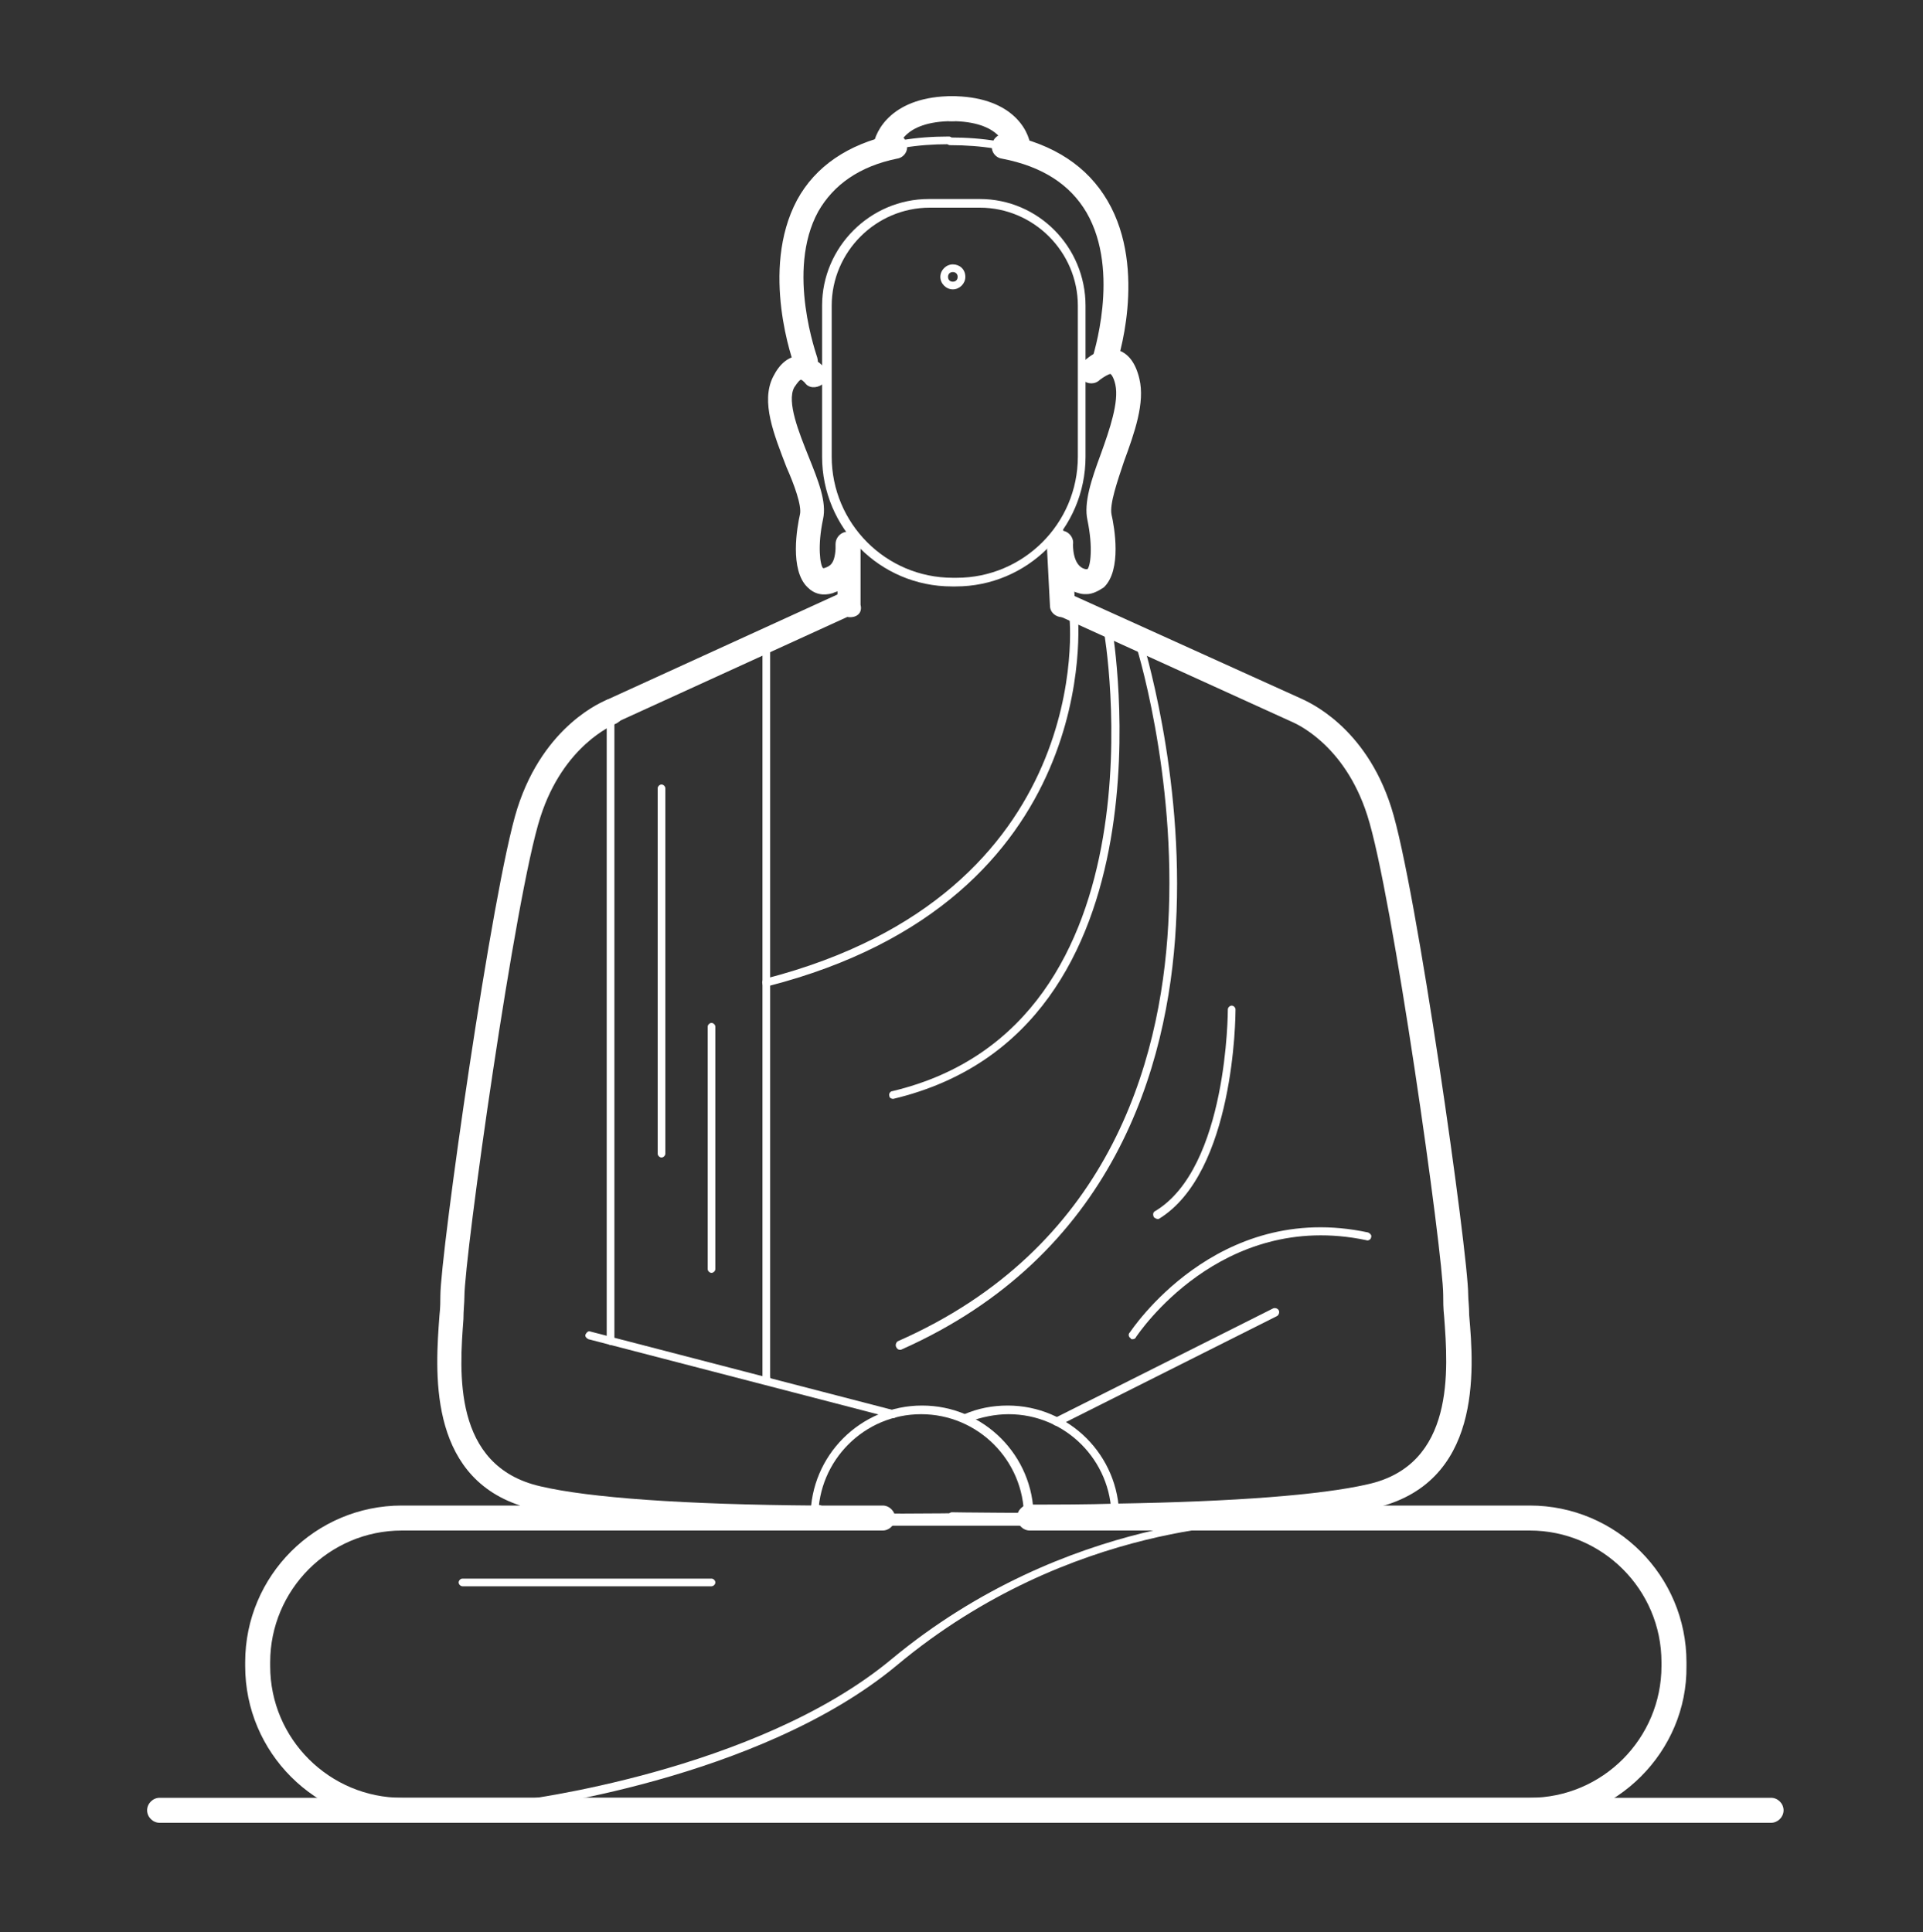 <?xml version="1.0" encoding="UTF-8"?>
<svg xmlns="http://www.w3.org/2000/svg" width="200" height="201" viewBox="0 0 200 201" fill="none">
  <rect x="0" y="0" width="200" height="201" fill="#333333" stroke="none"/>
  <path d="M184.2 189.6H16.6C15.9 189.6 15.3 189 15.3 188.3C15.3 187.6 15.9 187 16.6 187H184.2C184.9 187 185.5 187.6 185.5 188.3C185.5 189 184.9 189.6 184.2 189.6Z" fill="white"></path>
  <path d="M101.9 21.6C107.5 21.6 112.1 26.2 112.1 31.8V47.5C112.1 54.5 106.4 60.1 99.5 60.1H99.1C92.1 60.1 86.5 54.4 86.5 47.5V31.8C86.5 26.2 91.1 21.6 96.7 21.6H101.9ZM101.9 20.7H96.6C90.5 20.7 85.5 25.7 85.5 31.8V47.5C85.5 54.9 91.5 61 99 61H99.4C106.8 61 112.9 55 112.9 47.5V31.8C112.9 25.7 108 20.7 101.9 20.7Z" fill="white"></path>
  <path d="M99.1 28.3C99.4 28.3 99.6 28.5 99.6 28.8C99.6 29.1 99.4 29.3 99.1 29.3C98.8 29.3 98.6 29.1 98.6 28.8C98.6 28.5 98.8 28.3 99.1 28.3ZM99.1 27.5C98.4 27.5 97.8 28.1 97.8 28.8C97.8 29.5 98.4 30.1 99.1 30.1C99.8 30.1 100.4 29.5 100.4 28.8C100.4 28 99.8 27.5 99.1 27.5Z" fill="white"></path>
  <path d="M85.7 60.9C85.2 60.9 84.8 60.7 84.5 60.4C83.3 59.2 83.4 56 83.9 53.6C84.2 52.3 83.4 50 82.6 47.7C81.6 44.8 80.6 41.8 81.1 39.6C81.4 38.3 81.9 37.5 82.8 37.3C84.2 36.9 85.8 38.4 85.8 38.4C86 38.6 86 38.8 85.8 39C85.6 39.2 85.4 39.2 85.2 39C84.9 38.7 83.8 37.9 83 38.1C82.5 38.2 82.2 38.8 81.9 39.8C81.5 41.8 82.5 44.7 83.4 47.4C84.3 49.9 85.1 52.2 84.8 53.8C84.3 56.1 84.2 58.9 85.1 59.8C85.2 59.9 85.5 60.1 86 60C88.1 59.4 88.5 56.3 88.5 56.3C88.5 56.1 88.7 55.9 89 55.9C89.2 55.9 89.4 56.1 89.4 56.4C89.4 56.6 88.9 60.1 86.3 60.8C86.1 60.9 85.9 60.9 85.7 60.9Z" fill="white"></path>
  <path d="M112.8 60.9C112.6 60.9 112.4 60.9 112.2 60.8C109.5 60.1 109.7 55.4 109.7 55.2C109.7 55 109.9 54.8 110.2 54.8C110.4 54.8 110.6 55 110.6 55.3C110.6 55.3 110.4 59.4 112.5 60C113 60.1 113.3 60 113.4 59.8C114.3 59 114.2 56.2 113.7 53.8C113.4 52.2 114.2 49.9 115.1 47.4C116.1 44.6 117.1 41.8 116.6 39.8C116.4 38.8 116 38.3 115.5 38.1C114.7 37.9 113.7 38.7 113.3 39C113.1 39.2 112.9 39.2 112.7 39C112.5 38.8 112.5 38.6 112.7 38.4C112.8 38.3 114.3 36.9 115.7 37.3C116.5 37.5 117.1 38.3 117.4 39.6C117.9 41.8 116.9 44.8 115.9 47.7C115.1 50.1 114.3 52.3 114.6 53.6C115.1 56 115.3 59.2 114 60.4C113.7 60.7 113.3 60.9 112.8 60.9Z" fill="white"></path>
  <path d="M83.7 38.1C83.5 38.1 83.4 38 83.3 37.8C83.1 37.4 79.3 27 84.1 20.1C86.8 16.2 91.7 14.2 98.7 14.2C98.9 14.2 99.1 14.4 99.1 14.6C99.1 14.8 98.9 15 98.7 15C92 15 87.4 16.9 84.8 20.5C80.3 27.1 84 37.3 84.1 37.4C84.2 37.6 84.1 37.9 83.8 38C83.8 38.1 83.8 38.1 83.7 38.1Z" fill="white"></path>
  <path d="M114.6 38.1H114.5C114.3 38 114.2 37.8 114.2 37.6C114.2 37.5 117.6 27.3 112.9 20.7C110.2 17 105.5 15.1 98.8 15.1C98.6 15.1 98.4 14.9 98.4 14.7C98.4 14.5 98.6 14.3 98.8 14.3C105.8 14.3 110.8 16.3 113.6 20.3C118.6 27.2 115.2 37.5 115 37.9C115 38 114.8 38.1 114.6 38.1Z" fill="white"></path>
  <path d="M91.9 15.9C91.6 15.9 91.4 15.7 91.5 15.4C91.5 15.4 92 10.9 98.9 10.9C99.1 10.9 99.3 11.1 99.3 11.3C99.3 11.5 99.1 11.7 98.9 11.7C92.8 11.7 92.4 15.2 92.4 15.4C92.4 15.7 92.2 15.9 91.9 15.9Z" fill="white"></path>
  <path d="M105.7 15.9C105.5 15.9 105.3 15.7 105.3 15.5C105.3 15.3 104.9 11.8 98.8 11.8C98.6 11.8 98.4 11.6 98.4 11.4C98.4 11.2 98.6 11 98.8 11C105.8 11 106.2 15.4 106.2 15.5C106.2 15.6 106 15.8 105.7 15.9C105.8 15.9 105.8 15.9 105.7 15.9Z" fill="white"></path>
  <path d="M92 158.2C82 158.2 64.1 157.9 55.8 156.1C45.1 153.7 46.1 142.4 46.5 136.9C46.6 136 46.6 135.3 46.6 134.7C46.6 130.5 52 92.4 54.6 84.3C57.3 75.9 63.2 73.7 63.4 73.6L87.7 62.6C87.9 62.5 88.2 62.6 88.3 62.8C88.4 63 88.3 63.3 88.1 63.4L63.8 74.5C63.7 74.5 58 76.8 55.5 84.7C52.9 92.8 47.6 130.6 47.6 134.8C47.6 135.4 47.5 136.1 47.5 137C47.1 142.6 46.2 153.1 56.1 155.3C67.9 157.9 99 157.4 99.3 157.4C99.5 157.4 99.7 157.6 99.7 157.8C99.7 158 99.5 158.2 99.3 158.2C99.1 158.2 96.3 158.2 92 158.2Z" fill="white"></path>
  <path d="M106.2 158.2C101.9 158.2 99.1 158.1 99 158.1C98.8 158.1 98.6 157.9 98.6 157.7C98.6 157.5 98.8 157.3 99 157.3C99.3 157.3 130.5 157.9 142.2 155.2C152.1 153 151.3 142.5 150.8 136.9C150.7 136 150.7 135.2 150.7 134.7C150.7 130.5 145.4 92.6 142.8 84.6C140.2 76.7 134.6 74.4 134.5 74.4L110.2 63.3C110 63.2 109.9 62.9 110 62.7C110.1 62.5 110.4 62.4 110.6 62.5L134.9 73.6C135.1 73.7 141 76 143.7 84.3C146.3 92.4 151.7 130.5 151.7 134.7C151.7 135.2 151.8 136 151.8 136.9C152.2 142.4 153.1 153.7 142.5 156.1C134.1 157.9 116.2 158.2 106.2 158.2Z" fill="white"></path>
  <path d="M159 158.7C166.8 158.7 173.2 165.1 173.2 172.9V173.3C173.2 181.1 166.8 187.5 159 187.5H41.8C34 187.5 27.6 181.1 27.6 173.3V172.9C27.6 165.1 34 158.7 41.8 158.7H159ZM159 157.8H41.8C33.5 157.8 26.8 164.5 26.8 172.8V173.2C26.8 181.5 33.5 188.2 41.8 188.2H159C167.3 188.2 174 181.5 174 173.2V172.8C174 164.5 167.3 157.8 159 157.8Z" fill="white"></path>
  <path d="M79.7 102.6C79.5 102.6 79.3 102.5 79.3 102.3C79.2 102.1 79.4 101.8 79.6 101.8C114.1 92.9 111.3 64.3 111.2 64C111.2 63.8 111.3 63.5 111.6 63.5C111.8 63.5 112.1 63.6 112.1 63.9C112.1 64.2 115 93.6 79.8 102.6C79.8 102.6 79.8 102.6 79.7 102.6Z" fill="white"></path>
  <path d="M92.9 147.5H92.8L61.2 139.3C61 139.2 60.8 139 60.9 138.8C61 138.6 61.2 138.4 61.4 138.5L93 146.7C93.2 146.8 93.4 147 93.3 147.2C93.3 147.4 93.1 147.5 92.9 147.5Z" fill="white"></path>
  <path d="M106.9 158.2C106.7 158.2 106.5 158 106.5 157.8C106.5 151.9 101.7 147.1 95.8 147.1C89.9 147.1 85.1 151.9 85.1 157.8C85.1 158 84.9 158.2 84.7 158.2C84.5 158.2 84.3 158 84.3 157.8C84.3 151.4 89.5 146.2 95.9 146.2C102.3 146.2 107.5 151.4 107.5 157.8C107.4 158.1 107.2 158.2 106.9 158.2Z" fill="white"></path>
  <path d="M116 158.2C115.8 158.2 115.6 158 115.6 157.8C115.6 151.9 110.8 147.1 104.9 147.1C103.5 147.1 102.1 147.4 100.7 147.9C100.5 148 100.2 147.9 100.1 147.7C100 147.5 100.1 147.2 100.3 147.1C101.7 146.5 103.2 146.2 104.8 146.2C111.2 146.2 116.4 151.4 116.4 157.8C116.4 158.1 116.2 158.2 116 158.2Z" fill="white"></path>
  <path d="M53.7 188.2C53.5 188.2 53.3 188 53.3 187.8C53.3 187.6 53.4 187.3 53.7 187.3C53.9 187.3 78.6 184.3 92.7 172.6C111 157.4 131.3 157.7 131.5 157.7C131.7 157.7 131.9 157.9 131.9 158.1C131.9 158.3 131.7 158.5 131.5 158.5C131.3 158.5 111.4 158.1 93.3 173.2C78.9 185.2 54 188.2 53.7 188.2Z" fill="white"></path>
  <path d="M63.5 139.9C63.3 139.9 63.1 139.7 63.1 139.5V74.1C63.1 73.9 63.3 73.7 63.5 73.7C63.7 73.7 63.9 73.9 63.9 74.1V139.5C64 139.7 63.8 139.9 63.5 139.9Z" fill="white"></path>
  <path d="M79.7 143.6C79.5 143.6 79.3 143.4 79.3 143.2V66.6C79.3 66.4 79.5 66.2 79.7 66.2C79.9 66.2 80.1 66.4 80.1 66.6V143.2C80.2 143.5 80 143.6 79.7 143.6Z" fill="white"></path>
  <path d="M92.9 114.3C92.7 114.3 92.5 114.2 92.5 114C92.4 113.8 92.6 113.5 92.8 113.5C121.8 106.6 114.9 66 114.8 65.6C114.8 65.4 114.9 65.1 115.2 65.1C115.4 65.1 115.7 65.2 115.7 65.5C115.7 65.8 122.8 107.2 92.9 114.3Z" fill="white"></path>
  <path d="M109.9 148.3C109.7 148.3 109.6 148.2 109.5 148.1C109.4 147.9 109.5 147.6 109.7 147.5L132.4 136.1C132.6 136 132.9 136.1 133 136.3C133.1 136.5 133 136.8 132.8 136.9L110.1 148.3C110 148.3 110 148.3 109.9 148.3Z" fill="white"></path>
  <path d="M68.8 120.4C68.6 120.4 68.4 120.2 68.4 120V82C68.4 81.8 68.6 81.6 68.8 81.6C69 81.6 69.2 81.8 69.2 82V120C69.2 120.2 69 120.4 68.8 120.4Z" fill="white"></path>
  <path d="M74 132.4C73.8 132.4 73.6 132.2 73.6 132V106.8C73.6 106.6 73.8 106.4 74 106.4C74.2 106.4 74.4 106.6 74.4 106.8V132C74.4 132.2 74.2 132.4 74 132.4Z" fill="white"></path>
  <path d="M74 165H48.1C47.9 165 47.7 164.8 47.7 164.6C47.7 164.4 47.9 164.2 48.1 164.2H74C74.2 164.2 74.4 164.4 74.4 164.6C74.4 164.8 74.2 165 74 165Z" fill="white"></path>
  <path d="M93.6 140.4C93.4 140.4 93.3 140.3 93.2 140.1C93.1 139.9 93.2 139.6 93.4 139.5C115.2 129.9 120.7 110.7 121.5 96.2C122.4 80.5 118.1 66.8 118 66.7C117.9 66.5 118.1 66.2 118.3 66.2C118.5 66.2 118.8 66.3 118.8 66.5C118.8 66.6 123.2 80.4 122.3 96.3C121.5 111 115.8 130.6 93.7 140.4H93.6Z" fill="white"></path>
  <path d="M117.8 139.3C117.7 139.3 117.6 139.3 117.6 139.2C117.4 139.1 117.3 138.8 117.5 138.6C117.6 138.5 126.5 124.8 142.3 128.2C142.5 128.3 142.7 128.5 142.6 128.7C142.6 128.9 142.3 129.1 142.1 129C126.9 125.8 118.3 138.9 118.2 139C118.1 139.2 118 139.3 117.8 139.3Z" fill="white"></path>
  <path d="M120.4 126.8C120.3 126.8 120.1 126.7 120 126.6C119.9 126.4 119.9 126.1 120.1 126C127.7 121.5 127.7 105.1 127.7 105C127.7 104.8 127.9 104.6 128.1 104.6C128.3 104.6 128.5 104.8 128.5 105C128.5 105.7 128.4 122 120.5 126.8H120.4Z" fill="white"></path>
  <path d="M113 61.8C112.7 61.8 112.5 61.8 112.2 61.7C109.5 61 108.9 58 109 56.4C109 55.7 109.7 55.1 110.4 55.2C111.1 55.2 111.7 55.9 111.6 56.6C111.6 56.6 111.5 58.9 112.9 59.2C113 59.2 113.1 59.2 113.1 59.2C113.4 58.9 113.7 57 113.1 54.1C112.7 52.3 113.5 49.9 114.5 47.2C115.4 44.7 116.4 41.8 116 40C115.8 39.1 115.5 38.9 115.5 38.9C115.3 38.9 114.8 39.2 114.4 39.5C113.9 40 113.1 40 112.6 39.5C112.1 39 112.1 38.2 112.6 37.7C112.8 37.5 114.4 35.9 116.2 36.4C117.3 36.7 118.1 37.7 118.5 39.4C119.1 41.9 118 45 116.9 48C116.2 50.1 115.4 52.4 115.6 53.5C115.9 54.8 116.7 59.3 114.8 61.1C114.2 61.5 113.6 61.8 113 61.8Z" fill="white"></path>
  <path d="M83.9 39C83.4 39 82.9 38.7 82.7 38.2C82.5 37.8 79 28.1 82.9 20.8C84.8 17.3 88.2 15 92.8 14C93.5 13.8 94.2 14.3 94.3 15C94.5 15.7 94 16.4 93.3 16.5C89.4 17.3 86.7 19.2 85.1 22C81.7 28.2 85 37.1 85 37.2C85.2 37.9 84.9 38.6 84.2 38.9C84.2 38.9 84.1 39 83.9 39Z" fill="white"></path>
  <path d="M114.8 39C114.7 39 114.5 39 114.4 38.9C113.7 38.7 113.4 37.9 113.6 37.3C113.6 37.2 116.6 28.3 113 22.1C111.3 19.2 108.4 17.3 104.2 16.5C103.5 16.4 103 15.7 103.2 15C103.3 14.3 104 13.8 104.7 14C109.6 15 113.1 17.3 115.2 20.9C119.4 28.1 116.2 37.8 116 38.2C115.8 38.6 115.3 39 114.8 39Z" fill="white"></path>
  <path d="M88.4 64.2C87.7 64.2 87.1 63.6 87.1 62.9V61.5C86.9 61.6 86.8 61.6 86.6 61.7C85.6 62 84.7 61.8 84 61.1C82.1 59.3 82.9 54.8 83.2 53.5C83.4 52.6 82.6 50.4 81.8 48.6C80.5 45.2 79.1 41.8 80.4 39.2C81.1 37.8 82 37.1 83.1 37C84.6 36.9 85.6 38.1 85.7 38.2C86.2 38.8 86.1 39.6 85.5 40C84.9 40.4 84.1 40.4 83.7 39.8C83.6 39.7 83.4 39.5 83.3 39.5C83.2 39.5 83 39.7 82.6 40.3C81.8 41.8 83.1 45 84.1 47.5C85.1 50 86 52.2 85.6 54C85 56.8 85.3 58.8 85.6 59.1H85.7C86.3 58.9 86.8 58.7 86.9 57.1V56.6C86.9 56.1 87.2 55.6 87.7 55.4C88.2 55.2 88.8 55.3 89.1 55.7C89.3 55.9 89.5 56.3 89.5 56.6V62.9C89.7 63.7 89.2 64.2 88.4 64.2Z" fill="white"></path>
  <path d="M92.1 16.7H92C91.3 16.6 90.8 16 90.8 15.3C91 13.5 92.9 10 99.1 10C99.8 10 100.4 10.6 100.4 11.3C100.4 12 99.8 12.6 99.1 12.6C93.8 12.6 93.4 15.4 93.4 15.5C93.3 16.2 92.8 16.7 92.1 16.7Z" fill="white"></path>
  <path d="M105.9 16.7C105.2 16.7 104.7 16.2 104.6 15.5C104.6 15.3 104.1 12.6 98.9 12.6C98.2 12.6 97.6 12 97.6 11.3C97.6 10.6 98.2 10 98.9 10C105.1 10 107 13.4 107.2 15.3C107.3 16 106.7 16.6 106 16.7C106 16.7 106 16.7 105.9 16.7Z" fill="white"></path>
  <path d="M110.5 64.2C109.8 64.2 109.2 63.7 109.2 63L108.9 57.2C108.9 56.5 109.4 55.9 110.1 55.8C110.8 55.8 111.4 56.3 111.5 57L111.8 62.8C111.8 63.6 111.3 64.2 110.5 64.2Z" fill="white"></path>
  <path d="M63.7 75.3C63.2 75.3 62.7 75 62.5 74.5C62.2 73.8 62.5 73.1 63.1 72.8L87.4 61.7C88.1 61.4 88.8 61.7 89.1 62.3C89.4 63 89.1 63.7 88.5 64L64.2 75.1C64.1 75.3 63.9 75.3 63.7 75.3Z" fill="white"></path>
  <path d="M107.1 159.1C106.4 159.1 105.8 158.5 105.8 157.8C105.8 157.1 106.4 156.5 107.1 156.5C109.9 156.5 113 156.5 116.1 156.4C128.4 156.2 137.4 155.5 142.2 154.4C151.4 152.4 150.6 142.4 150.2 137C150.1 136.1 150.1 135.3 150.1 134.7C150.1 130.5 144.8 92.8 142.2 84.8C139.8 77.3 134.6 75.2 134.4 75.1L110 64C109.3 63.7 109.1 62.9 109.4 62.3C109.7 61.6 110.5 61.4 111.1 61.7L135.4 72.7C136 73 142 75.5 144.7 84C147.3 92.1 152.7 130.4 152.7 134.7C152.7 135.2 152.8 135.9 152.8 136.8C153.3 142.5 154.2 154.4 142.8 156.9C137.8 158 128.8 158.7 116.2 159C113.1 159.1 110 159.1 107.1 159.1Z" fill="white"></path>
  <path d="M159.1 189.6H41.8C32.8 189.6 25.5 182.3 25.5 173.3V172.9C25.5 163.9 32.8 156.6 41.8 156.6H54.1C44.4 153.4 45.3 142.4 45.7 136.9C45.8 136 45.8 135.3 45.8 134.8C45.8 130.5 51.2 92.3 53.8 84.1C56.6 75.3 62.9 72.9 63.1 72.8C63.8 72.5 64.5 72.9 64.8 73.6C65.1 74.3 64.7 75 64 75.3C63.8 75.4 58.6 77.5 56.2 85C53.6 93 48.3 130.7 48.3 134.9C48.3 135.5 48.2 136.3 48.2 137.2C47.8 142.6 47 152.5 56.2 154.6C61.3 155.8 71.2 156.5 84.8 156.6C87.3 156.6 89.7 156.6 91.8 156.6C92.5 156.6 93.1 157.2 93.1 157.9C93.1 158.6 92.5 159.2 91.8 159.2H41.8C34.2 159.2 28.1 165.4 28.1 172.9V173.3C28.1 180.9 34.3 187 41.8 187H159.1C166.7 187 172.8 180.8 172.8 173.3V172.9C172.8 165.3 166.6 159.2 159.1 159.2H107.1C106.4 159.2 105.8 158.6 105.8 157.9C105.8 157.2 106.4 156.6 107.1 156.6H159.1C168.1 156.6 175.4 163.9 175.4 172.9V173.3C175.5 182.2 168.1 189.6 159.1 189.6Z" fill="white"></path>
  <path d="M84.9 159.1C84.2 159.1 83.6 158.5 83.6 157.8C83.6 157.1 84.2 156.5 84.9 156.5C85.6 156.5 86.2 157.1 86.2 157.8C86.2 158.5 85.6 159.1 84.9 159.1Z" fill="white"></path>
  <path d="M107.1 159.1C106.4 159.1 105.8 158.5 105.8 157.8C105.8 157.1 106.4 156.5 107.1 156.5C107.8 156.5 108.4 157.1 108.4 157.8C108.4 158.5 107.8 159.1 107.1 159.1Z" fill="white"></path>
</svg>
